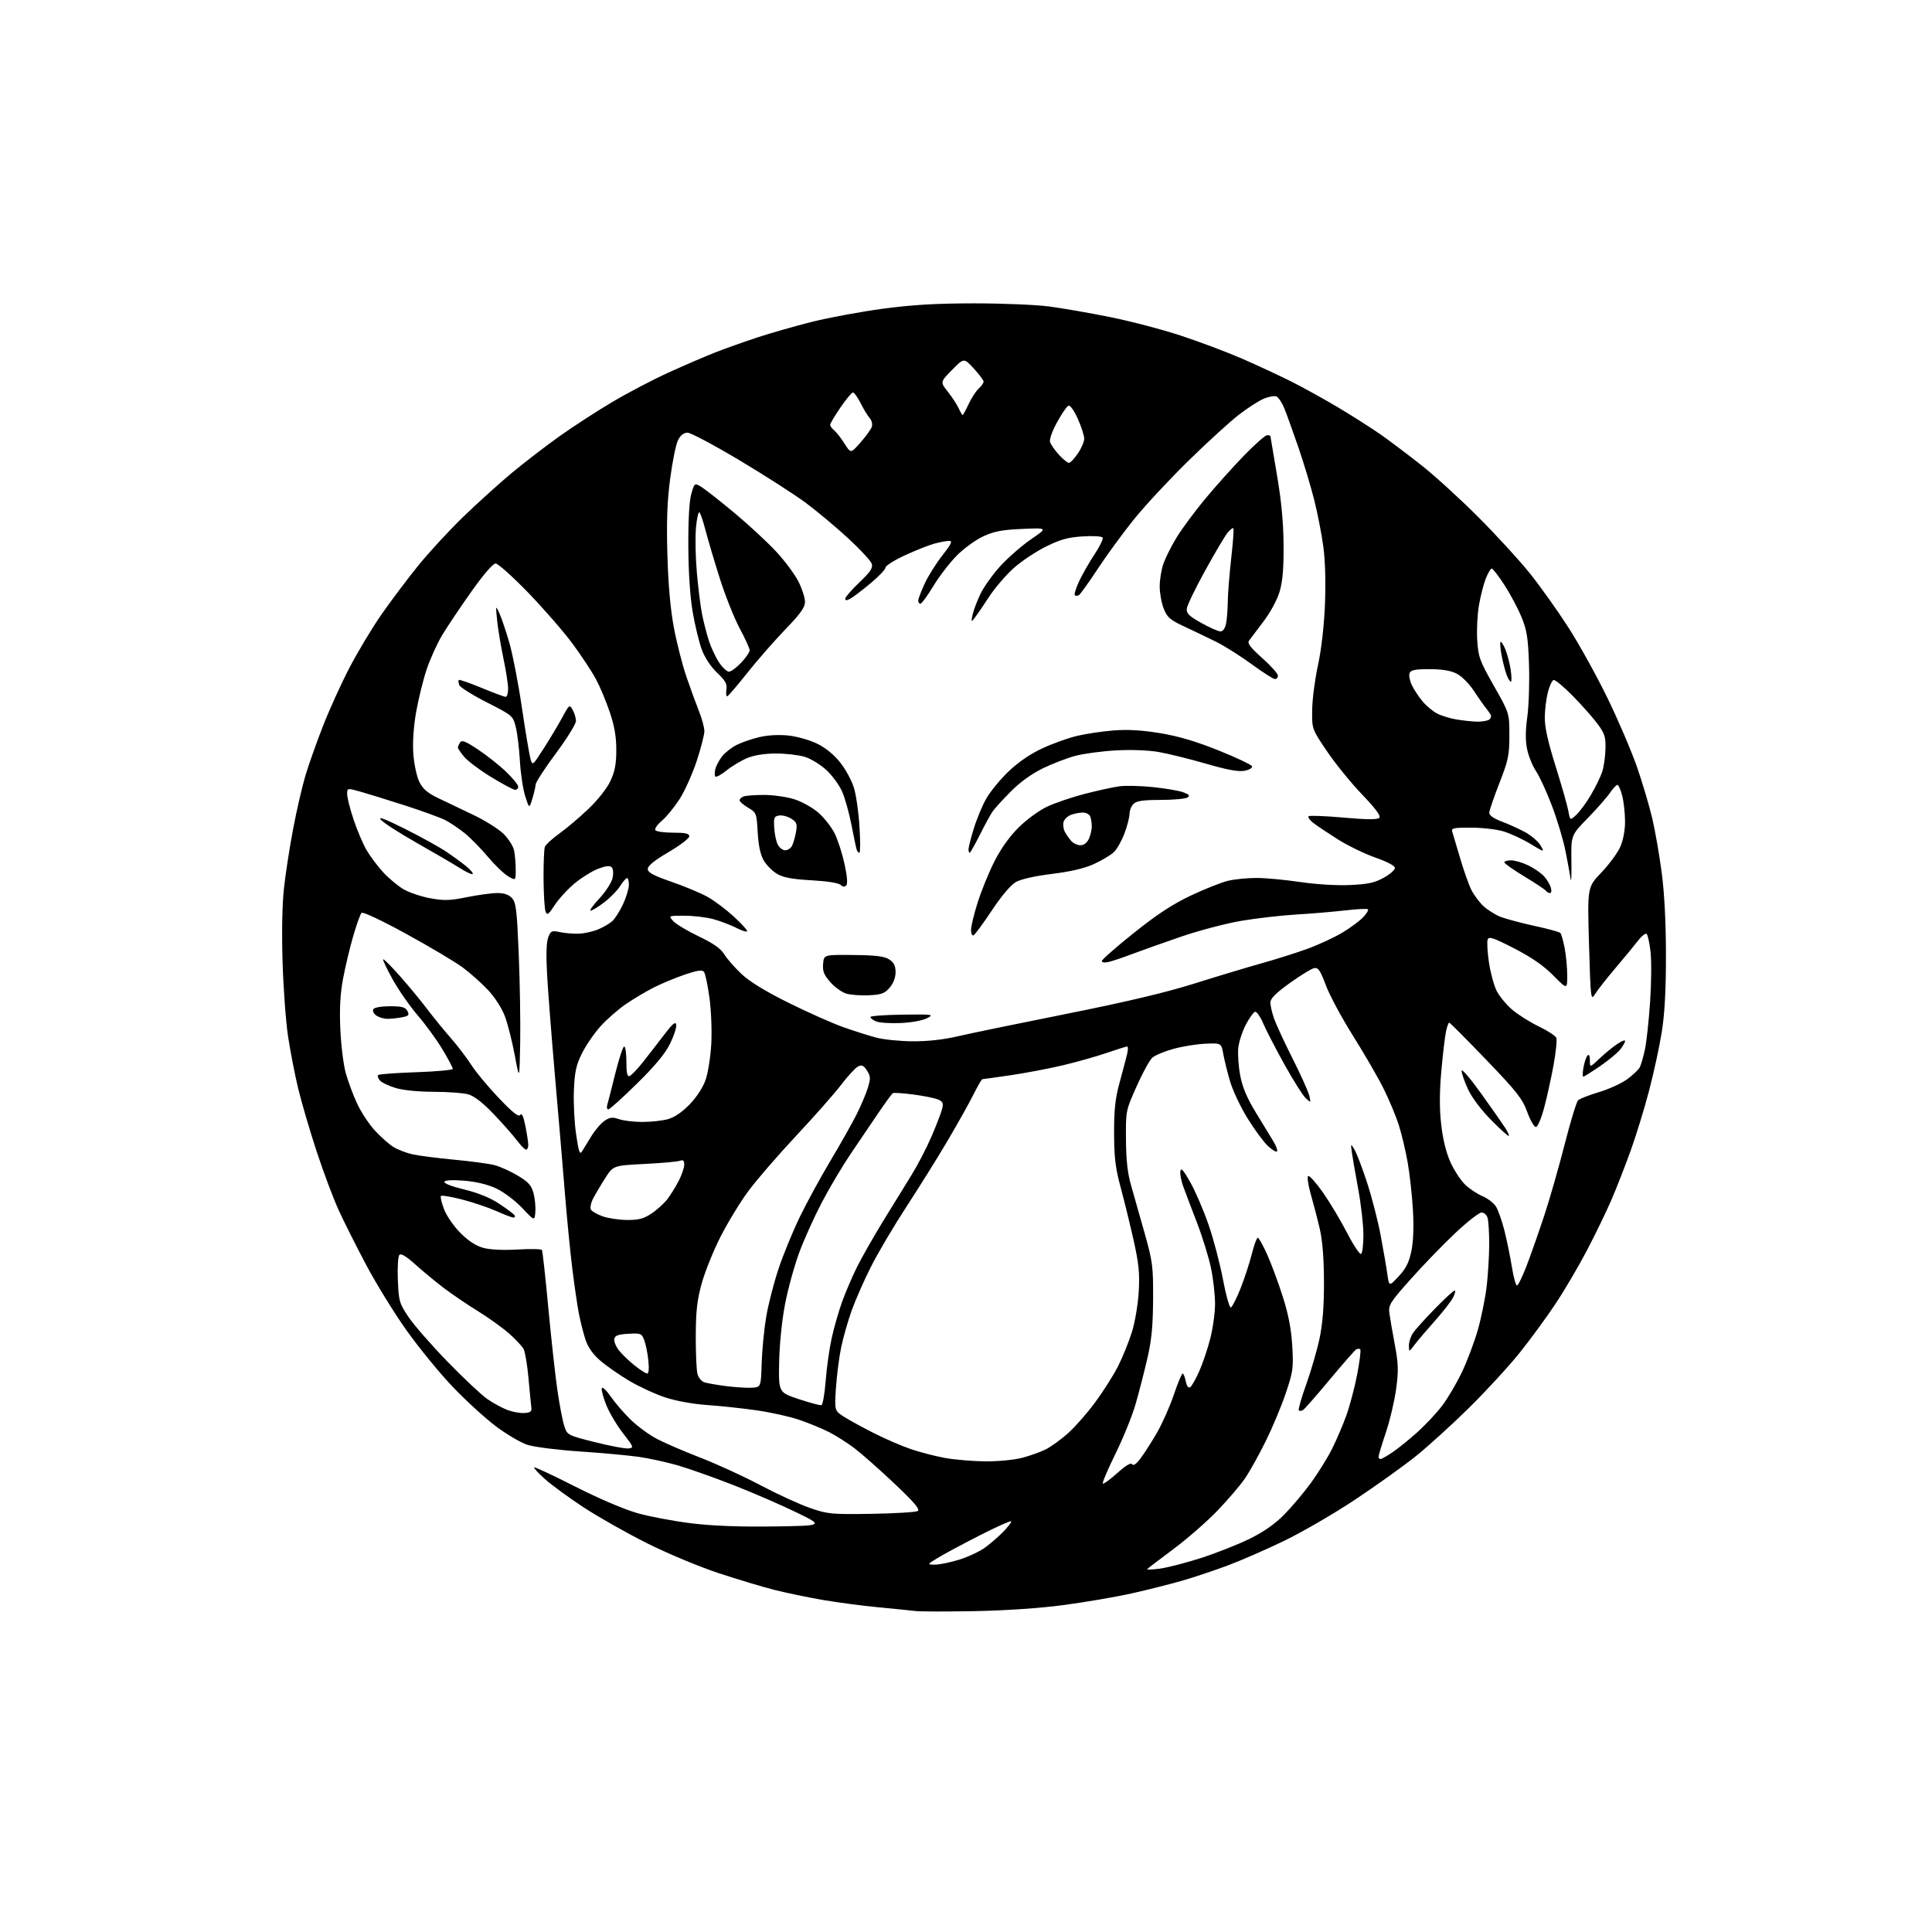 <?xml version="1.0" encoding="UTF-8" standalone="no"?>
<svg 
  version="1.1" 
  xmlns="http://www.w3.org/2000/svg" 
  xmlns:xlink="http://www.w3.org/1999/xlink" 
  xmlns:svg="http://www.w3.org/2000/svg"
  xmlns:rdf="http://www.w3.org/1999/02/22-rdf-syntax-ns#"
  xmlns:cc="http://creativecommons.org/ns#"
  xmlns:dc="http://purl.org/dc/elements/1.1/"
  viewBox="0 0 768 768"
  width="768"
  height="768"
>
<style>svg {background-color: white; }</style>"
<path stroke="none" fill="black" fill-rule="evenodd" d="M387.50,640.45C376.50,640.65 365.93,640.64 364.00,640.41C362.07,640.19 355.34,639.51 349.03,638.91C342.72,638.30 332.82,636.99 327.03,636.00C321.24,635.00 312.68,633.22 308.00,632.05C303.32,630.87 293.26,627.85 285.64,625.34C277.93,622.79 265.27,617.50 257.14,613.43C249.09,609.39 237.78,602.99 232.00,599.20C226.22,595.41 219.34,590.38 216.71,588.03C214.07,585.68 212.11,583.56 212.35,583.32C212.59,583.07 219.92,586.50 228.64,590.93C238.04,595.70 248.13,600.01 253.41,601.51C258.31,602.89 267.99,604.71 274.91,605.55C283.35,606.57 294.09,606.98 307.50,606.79C327.50,606.50 327.50,606.50 316.50,601.16C310.45,598.22 299.20,593.35 291.50,590.33C283.80,587.32 273.90,583.81 269.50,582.53C265.10,581.26 258.12,579.73 254.00,579.13C249.88,578.54 239.30,577.57 230.50,576.98C221.70,576.39 212.33,575.21 209.67,574.35C207.01,573.49 201.32,570.14 197.03,566.90C192.73,563.66 184.98,556.56 179.80,551.11C174.62,545.67 166.42,535.62 161.57,528.79C156.72,521.96 149.54,510.32 145.62,502.93C141.70,495.55 136.74,485.68 134.60,481.00C132.47,476.32 128.50,465.75 125.80,457.50C123.09,449.25 119.80,438.00 118.48,432.50C117.17,427.00 115.38,417.77 114.51,412.00C113.63,406.23 112.65,392.95 112.33,382.50C111.96,370.71 112.17,359.52 112.89,353.00C113.52,347.23 115.17,336.56 116.56,329.30C117.94,322.04 120.13,312.59 121.41,308.30C122.69,304.01 125.85,295.10 128.43,288.50C131.01,281.90 135.81,271.36 139.11,265.07C142.41,258.78 148.09,249.35 151.74,244.11C155.40,238.88 161.84,230.29 166.08,225.05C170.31,219.80 178.43,210.98 184.13,205.46C189.84,199.93 198.61,192.01 203.63,187.84C208.66,183.67 217.21,177.11 222.63,173.26C228.06,169.41 237.45,163.32 243.50,159.74C249.55,156.15 259.55,150.92 265.71,148.11C271.88,145.31 280.20,141.72 284.21,140.14C288.22,138.57 295.77,135.87 301.00,134.16C306.23,132.44 315.90,129.67 322.50,128.00C329.10,126.33 341.70,123.99 350.50,122.79C362.46,121.17 371.67,120.61 387.00,120.59C398.27,120.58 411.77,121.13 417.00,121.82C422.23,122.51 433.12,124.40 441.21,126.03C449.30,127.65 461.98,130.97 469.38,133.41C476.79,135.84 487.72,139.96 493.67,142.54C499.63,145.13 508.39,149.20 513.14,151.58C517.89,153.96 526.44,158.69 532.14,162.09C537.84,165.49 545.42,170.33 549.00,172.84C552.58,175.36 559.77,180.78 565.00,184.91C570.23,189.03 580.37,198.27 587.55,205.45C594.73,212.63 604.03,222.78 608.21,228.00C612.39,233.22 619.28,242.90 623.51,249.50C627.75,256.10 634.72,268.70 639.01,277.50C643.29,286.30 648.58,298.68 650.77,305.00C652.96,311.32 655.69,320.55 656.84,325.50C657.99,330.45 659.67,340.12 660.57,347.00C661.62,354.94 662.23,366.79 662.24,379.50C662.26,393.22 661.75,402.79 660.62,409.98C659.72,415.75 657.43,426.35 655.54,433.55C653.65,440.74 650.33,451.55 648.16,457.56C645.99,463.58 642.57,472.32 640.55,477.00C638.53,481.68 634.17,490.68 630.86,497.00C627.56,503.32 621.90,512.93 618.30,518.35C614.70,523.77 608.27,532.54 604.01,537.85C599.75,543.16 590.69,553.00 583.88,559.72C577.07,566.43 567.45,575.16 562.50,579.11C557.55,583.05 546.75,590.76 538.50,596.24C530.25,601.72 517.65,609.03 510.50,612.49C503.35,615.95 493.18,620.39 487.89,622.36C482.61,624.32 474.51,627.02 469.89,628.36C465.28,629.69 456.32,631.95 450.00,633.37C443.67,634.79 431.52,636.87 423.00,638.01C413.40,639.29 399.89,640.21 387.50,640.45zM460.96,623.57C463.97,623.19 471.39,621.27 477.46,619.32C483.53,617.36 492.22,613.92 496.77,611.69C502.35,608.94 506.82,605.81 510.51,602.06C513.52,599.00 518.29,593.35 521.10,589.50C523.91,585.65 527.68,579.58 529.48,576.00C531.28,572.42 533.87,566.35 535.25,562.50C536.62,558.65 538.55,551.33 539.52,546.23C540.50,541.14 541.04,536.70 540.72,536.38C540.40,536.06 539.65,536.10 539.06,536.46C538.47,536.82 533.74,542.23 528.54,548.47C523.35,554.72 518.59,560.13 517.98,560.51C517.37,560.89 516.61,560.95 516.30,560.64C515.99,560.32 517.32,555.67 519.25,550.29C521.18,544.90 523.57,536.67 524.55,532.00C525.79,526.09 526.33,519.23 526.30,509.50C526.27,500.22 525.71,493.14 524.63,488.50C523.74,484.65 522.13,478.47 521.07,474.77C520.01,471.06 519.53,467.79 520.02,467.49C520.51,467.19 523.14,470.13 525.88,474.02C528.61,477.91 532.93,485.13 535.48,490.07C538.03,495.01 540.54,498.78 541.06,498.46C541.58,498.14 541.99,494.65 541.97,490.69C541.95,486.74 541.01,478.55 539.88,472.50C538.76,466.45 537.63,459.93 537.37,458.00C536.92,454.50 536.92,454.50 538.44,457.00C539.27,458.38 541.51,464.23 543.40,470.00C545.29,475.77 547.73,485.23 548.82,491.00C549.90,496.77 551.11,503.74 551.49,506.48C552.19,511.45 552.19,511.45 555.99,507.37C558.88,504.28 560.09,501.87 561.03,497.40C561.82,493.60 562.05,487.77 561.66,481.00C561.33,475.23 560.39,466.68 559.56,462.00C558.74,457.32 557.12,450.57 555.97,447.00C554.82,443.43 552.09,436.93 549.91,432.57C547.73,428.21 542.29,418.83 537.82,411.71C533.35,404.60 528.50,395.57 527.04,391.64C524.86,385.79 524.03,384.56 522.44,384.84C521.37,385.03 517.01,387.69 512.75,390.75C507.09,394.82 505.00,396.92 505.00,398.54C505.00,399.75 505.67,402.65 506.49,404.97C507.31,407.30 510.62,414.44 513.85,420.85C517.08,427.26 520.04,433.84 520.43,435.47C521.15,438.44 521.14,438.44 519.06,436.55C517.91,435.51 514.08,429.45 510.55,423.08C507.02,416.71 503.20,409.33 502.07,406.67C500.93,404.01 499.49,402.00 498.86,402.21C498.23,402.42 496.60,404.73 495.23,407.34C493.86,409.95 492.52,414.06 492.25,416.48C491.98,418.91 492.31,423.86 493.00,427.49C493.89,432.21 495.66,436.41 499.24,442.29C501.99,446.81 505.14,451.98 506.24,453.79C507.35,455.60 507.96,457.37 507.61,457.72C507.26,458.07 505.59,457.04 503.90,455.43C502.21,453.82 498.60,448.90 495.89,444.51C493.18,440.12 490.09,433.59 489.02,430.01C487.96,426.43 486.73,421.50 486.29,419.06C485.50,414.63 485.50,414.63 479.22,414.89C475.76,415.03 470.01,415.96 466.44,416.95C462.86,417.94 459.08,419.52 458.03,420.47C456.99,421.41 454.19,426.53 451.82,431.84C447.51,441.48 447.50,441.52 447.59,453.00C447.65,461.38 448.22,466.40 449.70,471.50C450.82,475.35 453.24,483.90 455.09,490.50C458.20,501.61 458.44,503.53 458.37,516.50C458.31,527.16 457.77,532.76 456.09,540.00C454.88,545.23 452.80,553.33 451.46,558.00C450.13,562.67 446.52,571.60 443.44,577.84C440.37,584.08 438.10,589.43 438.39,589.72C438.68,590.02 441.26,588.15 444.12,585.58C447.54,582.51 449.57,581.30 450.03,582.05C450.49,582.80 451.64,582.02 453.29,579.85C454.70,578.01 457.61,573.49 459.76,569.80C461.91,566.12 464.97,559.25 466.57,554.55C468.17,549.85 469.76,546.00 470.11,546.00C470.46,546.00 471.03,547.38 471.36,549.07C471.75,550.98 472.40,551.87 473.10,551.44C473.72,551.06 475.34,548.21 476.71,545.12C478.08,542.03 480.06,536.17 481.10,532.09C482.15,528.01 483.00,521.81 483.00,518.30C483.00,514.79 482.29,508.45 481.42,504.21C480.55,499.97 478.02,491.77 475.80,486.00C473.58,480.23 471.12,473.74 470.34,471.59C469.55,469.44 469.04,466.74 469.21,465.59C469.45,464.01 470.42,465.08 473.18,470.00C475.20,473.57 478.45,481.15 480.42,486.84C482.39,492.53 484.97,502.33 486.15,508.62C487.34,514.92 488.74,519.92 489.28,519.74C489.82,519.56 491.54,516.17 493.12,512.21C494.69,508.24 496.71,502.07 497.61,498.50C498.51,494.92 499.58,492.00 499.99,492.00C500.40,492.00 502.09,495.05 503.76,498.77C505.42,502.49 508.21,510.03 509.95,515.52C512.18,522.52 513.29,528.33 513.69,535.00C514.21,543.79 514.02,545.20 511.13,553.78C509.42,558.89 505.82,567.49 503.14,572.91C500.46,578.32 496.78,584.94 494.95,587.62C493.13,590.31 488.23,596.05 484.07,600.39C479.91,604.73 472.00,611.65 466.50,615.75C461.00,619.86 456.27,623.46 456.00,623.75C455.73,624.04 457.96,623.96 460.96,623.57zM371.64,621.97C373.37,621.99 377.69,621.10 381.23,620.01C384.77,618.92 389.43,616.74 391.59,615.17C393.74,613.60 396.96,610.81 398.75,608.97C400.54,607.13 402.00,605.24 402.00,604.77C402.00,604.31 396.26,606.86 389.25,610.44C382.24,614.02 374.70,618.08 372.50,619.45C368.50,621.94 368.50,621.94 371.64,621.97zM346.50,601.77C355.85,601.62 364.10,601.11 364.84,600.64C365.82,600.00 363.35,597.11 355.44,589.64C349.53,584.06 342.41,577.77 339.61,575.65C336.81,573.53 332.27,570.65 329.51,569.25C326.75,567.85 321.42,565.66 317.65,564.38C313.89,563.10 306.24,561.40 300.65,560.61C295.07,559.82 286.23,558.87 281.00,558.51C275.28,558.11 268.64,556.89 264.31,555.45C260.35,554.13 253.88,551.13 249.94,548.78C245.99,546.42 240.82,542.80 238.45,540.73C235.51,538.15 233.67,535.46 232.64,532.23C231.81,529.63 230.66,525.02 230.08,522.00C229.50,518.98 228.35,511.10 227.52,504.50C226.70,497.90 225.35,484.18 224.53,474.00C223.71,463.82 221.94,442.90 220.59,427.50C219.25,412.10 217.85,394.10 217.48,387.50C217.04,379.54 217.19,374.54 217.92,372.64C218.96,369.97 219.28,369.84 222.77,370.56C224.82,370.99 228.24,371.25 230.36,371.14C232.48,371.03 235.84,370.26 237.82,369.43C239.80,368.60 242.29,367.15 243.36,366.21C244.42,365.27 246.34,362.25 247.63,359.50C248.92,356.75 249.98,353.26 249.99,351.75C250.00,350.24 249.66,349.02 249.25,349.04C248.84,349.06 247.60,350.50 246.50,352.24C245.40,353.99 242.55,356.89 240.17,358.71C237.79,360.52 235.37,362.00 234.79,362.00C234.20,362.00 235.76,359.83 238.25,357.17C240.73,354.51 243.09,350.86 243.49,349.07C243.91,347.13 243.77,345.37 243.15,344.75C242.41,344.01 240.81,344.18 237.79,345.34C235.43,346.24 231.24,348.83 228.49,351.10C225.75,353.36 222.17,357.25 220.55,359.73C218.04,363.58 217.50,363.97 216.87,362.37C216.47,361.34 216.11,355.47 216.07,349.33C216.03,343.19 216.27,337.46 216.60,336.61C216.93,335.75 219.51,333.39 222.35,331.35C225.18,329.32 230.37,324.93 233.89,321.58C237.62,318.03 241.25,313.42 242.63,310.50C244.42,306.68 244.98,303.77 244.99,298.18C245.00,292.94 244.27,288.66 242.42,283.18C241.01,278.95 238.53,273.02 236.91,270.00C235.30,266.98 231.06,260.57 227.51,255.76C223.95,250.96 216.02,241.85 209.88,235.51C203.75,229.18 197.96,224.00 197.01,224.00C195.96,224.00 192.20,228.36 187.32,235.25C182.94,241.44 177.73,249.20 175.75,252.51C173.77,255.81 171.00,261.93 169.60,266.11C168.20,270.28 166.32,277.93 165.41,283.10C164.38,289.05 163.97,295.16 164.31,299.76C164.61,303.76 165.67,308.71 166.67,310.76C168.04,313.56 169.88,315.17 174.00,317.17C177.03,318.64 183.32,321.65 188.00,323.86C192.68,326.08 198.13,329.48 200.12,331.43C202.12,333.39 204.03,336.39 204.37,338.12C204.72,339.84 205.00,343.24 205.00,345.68C205.00,350.11 205.00,350.11 201.95,348.31C200.27,347.32 196.63,343.81 193.86,340.50C191.09,337.20 186.95,332.99 184.66,331.15C182.37,329.31 178.93,327.00 177.00,326.01C175.07,325.02 167.88,322.40 161.00,320.19C154.12,317.98 146.14,315.50 143.25,314.69C138.00,313.22 138.00,313.22 138.00,315.68C138.00,317.04 139.15,321.60 140.57,325.82C141.98,330.05 144.29,335.50 145.72,337.94C147.14,340.38 150.12,344.35 152.34,346.76C154.57,349.17 158.21,352.21 160.44,353.51C162.67,354.81 167.44,356.41 171.04,357.07C176.53,358.08 178.86,358.01 185.64,356.63C190.07,355.74 195.50,355.00 197.69,355.00C200.45,355.00 202.26,355.64 203.54,357.04C205.14,358.81 205.49,361.79 206.22,379.61C206.68,390.89 206.93,406.74 206.78,414.82C206.50,429.50 206.50,429.50 204.63,419.50C203.60,414.00 201.84,407.05 200.73,404.05C199.55,400.88 196.78,396.53 194.10,393.66C191.57,390.94 187.03,386.88 184.00,384.63C180.97,382.38 170.87,376.37 161.55,371.27C151.70,365.87 144.24,362.36 143.72,362.88C143.23,363.37 141.74,367.53 140.40,372.13C139.07,376.73 137.25,384.32 136.38,389.00C135.24,395.05 134.92,400.82 135.28,409.00C135.55,415.32 136.52,423.20 137.43,426.50C138.34,429.80 140.37,435.28 141.95,438.68C143.53,442.08 146.72,446.91 149.04,449.42C151.35,451.93 154.66,454.87 156.40,455.94C158.14,457.01 161.57,458.34 164.03,458.88C166.49,459.41 173.90,460.37 180.50,460.99C187.10,461.61 194.30,462.58 196.50,463.13C198.70,463.69 202.87,465.56 205.77,467.30C210.05,469.85 211.24,471.17 212.08,474.29C212.65,476.40 212.97,479.77 212.81,481.77C212.50,485.41 212.50,485.41 207.57,480.19C204.87,477.33 200.27,473.85 197.37,472.48C193.99,470.88 189.42,469.76 184.68,469.36C180.07,468.97 177.05,469.11 176.66,469.75C176.28,470.35 179.45,471.60 184.53,472.84C190.16,474.21 194.89,476.15 198.52,478.56C201.54,480.56 204.25,482.60 204.56,483.10C204.87,483.59 204.65,484.00 204.09,484.00C203.52,484.00 200.46,482.84 197.28,481.41C194.10,479.99 187.98,477.93 183.67,476.82C179.37,475.72 175.59,475.07 175.28,475.39C174.97,475.70 175.52,478.09 176.52,480.69C177.53,483.35 180.39,487.49 183.05,490.14C186.19,493.29 189.22,495.26 192.13,496.05C194.84,496.79 200.00,497.03 205.74,496.70C210.82,496.40 215.18,496.49 215.43,496.89C215.68,497.29 216.83,507.71 217.98,520.06C219.14,532.40 220.77,547.15 221.60,552.83C222.43,558.52 223.65,564.82 224.30,566.83C225.50,570.49 225.53,570.51 236.50,573.28C242.55,574.81 248.54,575.93 249.82,575.78C252.05,575.51 251.96,575.27 247.71,569.81C245.27,566.68 242.27,561.64 241.04,558.61C239.81,555.57 238.99,552.53 239.22,551.85C239.45,551.16 241.01,552.61 242.70,555.05C244.39,557.50 247.92,561.61 250.55,564.20C253.18,566.78 257.85,570.24 260.92,571.87C263.99,573.51 271.84,576.91 278.37,579.43C284.90,581.95 295.70,586.91 302.37,590.44C309.04,593.97 317.88,598.02 322.00,599.45C329.08,601.89 330.45,602.02 346.50,601.77zM391.54,580.91C396.64,580.96 403.08,580.35 406.32,579.50C409.48,578.68 413.73,577.15 415.78,576.11C417.83,575.06 421.72,572.25 424.44,569.85C427.15,567.46 432.04,561.91 435.29,557.53C438.53,553.15 442.67,546.63 444.48,543.03C446.29,539.44 448.75,533.35 449.96,529.50C451.17,525.61 452.37,518.50 452.66,513.50C453.09,506.14 452.72,502.40 450.62,493.00C449.20,486.68 446.89,477.23 445.48,472.00C443.40,464.33 442.90,460.18 442.87,450.50C442.84,441.22 443.33,436.69 445.01,430.50C446.21,426.10 447.55,421.04 447.99,419.25C448.43,417.46 448.47,416.00 448.07,416.00C447.67,416.00 444.01,417.15 439.93,418.55C435.84,419.96 428.00,422.17 422.50,423.47C417.00,424.78 407.65,426.55 401.72,427.42C395.79,428.29 390.73,429.00 390.48,429.00C390.23,429.00 388.61,431.81 386.88,435.25C385.16,438.69 380.55,446.90 376.66,453.50C372.77,460.10 365.45,471.82 360.41,479.55C355.37,487.27 348.98,498.07 346.22,503.55C343.46,509.02 340.00,516.87 338.54,520.98C337.07,525.10 335.21,531.63 334.40,535.48C333.58,539.34 332.65,546.62 332.31,551.65C331.71,560.79 331.71,560.79 335.67,563.29C337.85,564.67 343.25,567.61 347.68,569.84C352.11,572.07 358.61,574.87 362.12,576.06C365.63,577.26 371.65,578.82 375.50,579.53C379.35,580.24 386.57,580.86 391.54,580.91zM548.77,580.00C549.19,580.00 551.33,578.80 553.52,577.32C555.71,575.85 560.16,572.25 563.41,569.33C566.66,566.41 571.11,561.65 573.30,558.76C575.49,555.87 579.01,549.90 581.11,545.50C583.21,541.10 586.07,533.51 587.47,528.63C588.86,523.75 590.45,515.87 591.00,511.13C591.54,506.38 591.98,498.90 591.98,494.50C591.98,490.10 591.70,485.49 591.37,484.25C591.02,482.96 589.99,482.00 588.95,482.00C587.95,482.00 583.20,485.71 578.40,490.25C573.59,494.79 565.65,503.00 560.76,508.50C552.53,517.73 551.89,518.77 552.30,522.00C552.55,523.92 553.52,529.53 554.45,534.45C555.87,541.98 555.96,544.74 555.01,551.95C554.39,556.65 552.56,564.46 550.94,569.31C549.32,574.15 548.00,578.54 548.00,579.06C548.00,579.58 548.35,580.00 548.77,580.00zM208.50,561.70C210.87,561.54 211.44,561.08 211.22,559.50C211.07,558.40 210.56,553.18 210.09,547.91C209.62,542.63 208.74,537.39 208.14,536.26C207.53,535.13 204.91,532.33 202.31,530.04C199.71,527.76 194.19,523.80 190.04,521.24C185.89,518.69 179.80,514.55 176.50,512.06C173.20,509.56 168.09,505.33 165.14,502.67C161.59,499.46 159.44,498.16 158.79,498.81C158.22,499.38 157.95,503.65 158.15,508.74C158.48,517.15 158.72,518.01 162.31,523.42C164.41,526.58 171.39,534.58 177.81,541.20C184.24,547.82 191.42,554.56 193.76,556.18C196.11,557.79 199.71,559.74 201.76,560.51C203.82,561.28 206.85,561.81 208.50,561.70zM326.50,558.58C327.05,558.45 327.82,554.10 328.22,548.92C328.61,543.74 329.68,536.12 330.59,532.00C331.49,527.88 333.36,521.35 334.74,517.50C336.12,513.65 338.83,507.35 340.75,503.50C342.68,499.65 347.29,491.55 351.00,485.50C354.71,479.45 359.79,471.22 362.27,467.21C364.76,463.20 368.38,456.23 370.32,451.71C372.26,447.20 374.15,442.27 374.52,440.78C375.09,438.52 374.79,437.88 372.85,437.05C371.56,436.50 367.15,435.62 363.06,435.08C358.97,434.55 355.30,434.31 354.91,434.56C354.51,434.80 351.98,438.27 349.28,442.25C346.58,446.24 341.62,453.55 338.27,458.50C334.92,463.45 329.70,472.23 326.68,478.00C323.66,483.77 319.60,492.77 317.67,498.00C315.74,503.23 313.21,512.45 312.05,518.50C310.81,525.01 309.86,534.39 309.72,541.50C309.50,553.50 309.50,553.50 317.50,556.16C321.90,557.62 325.95,558.71 326.50,558.58zM298.49,551.65C302.49,551.50 302.49,551.50 302.77,542.00C302.93,536.77 303.73,528.45 304.57,523.50C305.40,518.55 307.61,509.93 309.48,504.35C311.35,498.77 315.13,489.54 317.89,483.85C320.64,478.16 326.11,468.12 330.04,461.55C333.97,454.97 338.66,446.65 340.48,443.05C342.29,439.45 344.34,434.61 345.03,432.30C346.12,428.65 346.07,427.75 344.61,425.53C343.24,423.44 342.58,423.15 341.02,423.99C339.97,424.55 336.96,427.82 334.34,431.26C331.73,434.69 323.68,443.80 316.48,451.50C309.27,459.20 300.72,469.09 297.47,473.49C294.23,477.88 289.26,486.02 286.44,491.57C283.62,497.13 280.25,505.46 278.97,510.09C277.11,516.76 276.62,521.08 276.58,531.00C276.55,537.88 276.86,544.71 277.26,546.18C277.67,547.66 278.89,549.15 279.97,549.49C281.05,549.83 284.76,550.49 288.22,550.95C291.67,551.41 296.30,551.73 298.49,551.65zM257.28,546.00C257.89,546.00 258.06,543.95 257.72,540.75C257.42,537.86 256.68,534.24 256.09,532.70C255.07,530.06 254.70,529.91 249.76,530.20C245.71,530.43 244.44,530.90 244.19,532.25C244.00,533.21 244.82,535.24 246.00,536.75C247.17,538.26 249.97,540.96 252.21,542.75C254.45,544.54 256.73,546.00 257.28,546.00zM562.31,534.57C560.11,537.50 560.11,537.50 560.06,534.97C560.03,533.58 560.74,531.33 561.64,529.97C562.55,528.61 566.47,524.24 570.37,520.25C574.26,516.26 577.81,513.00 578.25,513.00C578.69,513.00 578.39,514.27 577.59,515.83C576.78,517.39 573.51,521.58 570.31,525.16C567.12,528.73 563.51,532.97 562.31,534.57zM603.02,511.00C603.48,511.00 605.19,507.51 606.82,503.25C608.45,498.99 611.58,490.10 613.77,483.50C615.96,476.90 619.64,464.07 621.95,455.00C624.26,445.93 626.68,437.99 627.33,437.37C627.97,436.76 631.68,435.31 635.56,434.15C639.44,433.00 644.48,430.71 646.76,429.06C649.03,427.41 651.32,425.26 651.83,424.28C652.34,423.30 653.27,420.07 653.90,417.10C654.53,414.12 655.45,405.57 655.95,398.10C656.45,390.62 656.52,381.70 656.11,378.27C655.71,374.84 655.02,371.69 654.58,371.27C654.15,370.85 652.60,372.04 651.15,373.93C649.69,375.82 645.61,380.77 642.08,384.93C638.56,389.09 634.91,393.74 633.99,395.25C632.39,397.90 632.29,397.11 631.66,375.34C631.00,352.68 631.00,352.68 636.53,346.88C639.57,343.70 642.94,339.15 644.01,336.79C645.21,334.15 645.96,330.27 645.98,326.69C645.99,323.50 645.50,318.89 644.88,316.44C644.27,314.00 643.40,312.00 642.95,312.00C642.50,312.00 641.14,313.46 639.92,315.25C638.70,317.04 634.73,321.55 631.10,325.27C624.51,332.04 624.51,332.04 624.66,342.27C624.74,347.90 624.61,351.15 624.36,349.50C624.12,347.85 623.22,342.90 622.35,338.50C621.49,334.10 619.05,325.94 616.94,320.36C614.82,314.79 611.98,308.59 610.62,306.59C609.27,304.59 607.68,300.72 607.09,298.01C606.34,294.49 606.35,290.71 607.13,284.91C607.74,280.42 608.04,271.07 607.80,264.13C607.44,253.48 606.96,250.52 604.80,245.25C603.38,241.80 600.32,236.07 598.00,232.50C595.67,228.92 593.42,226.00 592.99,226.00C592.57,226.00 591.51,227.76 590.65,229.91C589.79,232.05 588.56,236.83 587.92,240.53C587.28,244.22 586.96,250.51 587.22,254.50C587.65,261.17 588.19,262.67 593.84,272.63C600.00,283.49 600.00,283.49 600.00,292.32C600.00,300.25 599.59,302.19 596.00,311.38C593.80,317.01 592.00,322.31 592.00,323.17C592.00,324.11 593.87,325.42 596.75,326.49C599.36,327.46 603.56,329.35 606.07,330.69C608.58,332.03 611.41,334.42 612.34,336.00C614.04,338.88 614.04,338.88 608.27,335.40C605.10,333.49 600.28,331.27 597.57,330.46C594.86,329.66 589.07,329.00 584.70,329.00C577.60,329.00 576.83,329.18 577.33,330.75C577.64,331.71 579.07,336.51 580.51,341.41C581.95,346.31 583.95,351.94 584.97,353.91C585.99,355.89 588.10,358.70 589.66,360.16C591.22,361.62 594.18,363.50 596.23,364.35C598.29,365.19 604.36,366.83 609.73,368.00C615.10,369.16 619.83,370.44 620.24,370.84C620.64,371.24 621.43,373.98 621.99,376.92C622.54,379.86 623.00,384.77 623.00,387.81C623.00,393.35 623.00,393.35 617.42,387.73C613.55,383.82 608.81,380.55 601.91,377.00C593.63,372.75 591.87,372.16 591.37,373.48C591.04,374.34 591.27,378.44 591.88,382.57C592.50,386.70 593.88,391.81 594.97,393.93C596.05,396.05 598.81,399.39 601.10,401.35C603.39,403.31 608.15,406.31 611.69,408.02C615.22,409.72 618.36,411.78 618.67,412.59C618.99,413.41 618.49,418.22 617.58,423.29C616.66,428.35 614.99,435.99 613.85,440.25C612.66,444.71 611.25,448.00 610.52,448.00C609.83,448.00 608.28,445.28 607.07,441.96C605.16,436.73 602.98,433.96 590.72,421.21C582.94,413.12 576.36,406.50 576.08,406.50C575.81,406.50 575.24,408.07 574.81,410.00C574.39,411.93 573.56,418.97 572.96,425.66C572.20,434.11 572.18,440.60 572.89,446.93C573.54,452.79 574.84,458.12 576.54,461.90C577.99,465.13 580.60,469.15 582.34,470.84C584.08,472.52 587.18,474.60 589.23,475.45C591.28,476.31 593.70,478.14 594.61,479.52C595.51,480.90 597.06,485.29 598.06,489.27C599.05,493.24 600.39,499.76 601.02,503.75C601.66,507.74 602.56,511.00 603.02,511.00zM249.27,484.96C253.87,484.99 255.85,484.47 258.99,482.39C261.16,480.95 264.01,478.37 265.32,476.64C266.64,474.91 268.68,471.61 269.86,469.29C271.04,466.97 272.00,464.11 272.00,462.93C272.00,461.35 271.57,460.95 270.34,461.42C269.43,461.77 263.08,462.34 256.23,462.69C243.77,463.32 243.77,463.32 240.53,468.41C238.74,471.21 236.58,474.88 235.72,476.56C234.85,478.24 234.50,480.18 234.92,480.88C235.35,481.57 237.45,482.76 239.60,483.52C241.74,484.29 246.10,484.93 249.27,484.96zM231.39,457.65C232.00,456.63 233.71,453.84 235.19,451.46C236.67,449.08 239.02,446.38 240.42,445.46C242.50,444.10 243.55,444.00 246.13,444.90C247.87,445.50 252.04,446.00 255.40,445.99C258.75,445.99 263.30,445.50 265.50,444.89C268.07,444.19 271.14,442.11 274.10,439.06C276.82,436.26 279.42,432.30 280.44,429.41C281.40,426.71 282.43,420.32 282.73,415.22C283.04,410.00 282.73,401.90 282.03,396.72C281.34,391.65 280.36,386.97 279.83,386.33C279.12,385.45 277.21,385.73 272.19,387.43C268.51,388.69 263.02,390.96 260.00,392.49C256.98,394.02 251.98,396.98 248.90,399.07C245.82,401.16 241.23,405.17 238.70,407.99C236.16,410.81 232.83,415.68 231.30,418.81C229.01,423.46 228.43,426.14 228.13,433.50C227.93,438.45 228.33,446.32 229.02,451.00C230.06,457.99 230.48,459.17 231.39,457.65zM209.12,457.00C208.63,457.00 206.97,455.31 205.42,453.25C203.87,451.19 199.69,446.46 196.14,442.75C191.84,438.26 188.48,435.67 186.09,435.01C184.11,434.46 177.97,434.01 172.43,434.01C166.40,434.00 160.33,433.40 157.30,432.50C154.52,431.67 151.67,430.31 150.98,429.47C150.28,428.64 149.99,427.67 150.34,427.33C150.68,426.99 157.49,426.49 165.48,426.22C173.47,425.95 180.00,425.34 180.00,424.88C180.00,424.41 178.14,420.91 175.86,417.11C173.58,413.30 169.19,407.27 166.11,403.70C163.02,400.13 158.56,393.74 156.19,389.50C153.82,385.26 152.08,381.59 152.31,381.35C152.55,381.11 155.63,384.20 159.16,388.21C162.69,392.22 167.47,398.02 169.80,401.11C172.12,404.19 176.28,409.30 179.04,412.45C181.79,415.59 185.54,420.50 187.36,423.34C189.17,426.18 194.10,432.10 198.30,436.50C203.95,442.42 206.17,444.16 206.82,443.19C207.41,442.30 208.07,443.72 208.85,447.60C209.48,450.75 210.00,454.16 210.00,455.17C210.00,456.18 209.60,457.00 209.12,457.00zM599.77,451.56C599.56,451.77 596.40,448.92 592.75,445.22C588.77,441.19 585.09,436.30 583.56,433.00C582.16,429.98 581.02,426.67 581.01,425.66C581.00,424.65 584.49,428.70 588.76,434.66C593.03,440.62 597.34,446.78 598.34,448.34C599.34,449.90 599.99,451.35 599.77,451.56zM241.82,441.00C241.30,441.00 241.10,440.21 241.39,439.25C241.68,438.29 243.12,432.66 244.58,426.75C246.05,420.84 247.64,416.00 248.12,416.00C248.61,416.00 249.00,418.74 249.00,422.08C249.00,426.50 249.34,428.05 250.25,427.75C250.94,427.53 253.30,425.07 255.50,422.30C257.70,419.53 261.51,414.62 263.97,411.38C267.34,406.94 268.52,405.94 268.80,407.32C269.01,408.31 267.92,411.69 266.39,414.82C264.45,418.80 260.51,423.56 253.20,430.75C247.47,436.39 242.35,441.00 241.82,441.00zM629.36,428.00C629.04,428.00 629.09,426.31 629.47,424.25C629.85,422.19 630.57,420.07 631.08,419.55C631.65,418.96 632.00,419.71 632.00,421.50C632.00,424.41 632.00,424.41 635.75,420.86C637.81,418.91 640.96,416.31 642.75,415.09C644.54,413.87 646.00,413.28 646.00,413.80C646.00,414.31 645.14,415.83 644.08,417.17C643.02,418.51 639.41,421.50 636.05,423.81C632.69,426.11 629.68,428.00 629.36,428.00zM362.71,413.93C368.69,413.98 375.01,413.28 380.71,411.95C385.55,410.82 405.02,406.80 424.00,403.01C447.93,398.23 463.55,394.52 475.00,390.91C484.07,388.05 496.04,384.45 501.59,382.90C507.13,381.36 515.35,378.76 519.85,377.12C524.34,375.47 530.60,372.56 533.76,370.64C536.92,368.73 540.59,366.00 541.92,364.58C543.25,363.17 544.09,361.76 543.79,361.46C543.49,361.16 539.48,361.35 534.87,361.89C530.27,362.42 521.55,363.16 515.50,363.52C509.45,363.88 499.55,365.01 493.50,366.03C487.45,367.05 476.65,369.89 469.50,372.34C462.35,374.79 453.57,377.91 450.00,379.26C446.43,380.62 442.26,382.02 440.75,382.38C439.13,382.77 438.00,382.62 438.00,382.02C438.00,381.47 443.74,376.43 450.75,370.83C460.09,363.37 466.18,359.39 473.50,355.94C479.00,353.35 485.61,350.73 488.19,350.12C490.77,349.50 495.82,349.00 499.41,349.00C503.00,349.00 510.79,349.72 516.72,350.60C523.01,351.54 531.25,352.05 536.50,351.82C543.73,351.50 546.39,350.94 550.00,348.94C552.48,347.58 554.50,345.82 554.50,345.04C554.50,344.17 551.49,342.57 546.71,340.89C542.43,339.39 535.68,336.11 531.71,333.60C527.75,331.09 523.38,328.16 522.01,327.09C520.65,326.01 519.82,324.84 520.18,324.48C520.54,324.12 526.77,324.36 534.03,325.00C543.30,325.83 547.54,325.86 548.28,325.12C549.02,324.38 546.98,321.60 541.41,315.78C537.05,311.23 530.79,303.51 527.49,298.64C521.50,289.78 521.50,289.78 521.61,282.14C521.67,277.94 522.70,270.00 523.90,264.50C525.24,258.39 526.32,249.05 526.68,240.50C527.04,231.86 526.81,223.05 526.07,217.50C525.42,212.55 523.77,204.08 522.41,198.69C521.05,193.29 518.20,183.84 516.08,177.69C513.96,171.53 511.47,164.62 510.54,162.33C509.61,160.03 508.18,157.90 507.37,157.59C506.55,157.28 504.33,157.67 502.42,158.47C500.52,159.26 496.15,162.05 492.73,164.66C489.30,167.27 480.26,175.50 472.64,182.95C465.02,190.40 455.21,200.93 450.84,206.35C446.47,211.77 439.97,220.64 436.41,226.07C432.84,231.49 429.46,236.21 428.90,236.56C428.33,236.91 427.60,236.93 427.26,236.60C426.93,236.27 427.71,233.75 428.99,231.01C430.28,228.27 433.03,223.47 435.11,220.33C437.19,217.20 438.63,214.21 438.31,213.70C437.99,213.17 434.45,212.96 430.36,213.23C424.52,213.60 421.49,214.44 415.75,217.29C411.76,219.27 406.00,223.11 402.95,225.84C399.90,228.57 395.53,233.66 393.24,237.15C390.96,240.64 388.39,244.40 387.54,245.50C386.06,247.41 386.02,247.37 386.59,244.50C386.92,242.85 388.31,239.12 389.69,236.20C391.07,233.29 394.73,228.17 397.83,224.82C400.93,221.47 406.40,216.73 409.98,214.28C416.50,209.82 416.50,209.82 406.44,210.25C398.44,210.59 395.26,211.19 390.89,213.19C387.85,214.59 383.12,218.02 380.28,220.90C377.47,223.76 373.28,229.23 370.97,233.05C368.66,236.87 366.37,240.00 365.89,240.00C365.40,240.00 365.00,239.44 365.01,238.75C365.02,238.06 366.17,235.03 367.57,232.00C368.97,228.97 372.15,223.91 374.63,220.75C378.20,216.19 378.76,215.00 377.32,215.01C376.32,215.01 373.70,215.49 371.50,216.08C369.30,216.66 364.01,218.76 359.75,220.73C355.49,222.70 352.00,224.90 352.00,225.62C352.00,226.34 349.29,229.18 345.97,231.94C342.66,234.70 339.06,237.43 337.97,238.01C336.56,238.77 336.00,238.76 336.00,237.97C336.00,237.37 338.52,234.47 341.60,231.53C346.04,227.30 347.06,225.76 346.53,224.11C346.17,222.96 341.96,218.41 337.19,214.01C332.41,209.60 324.90,203.31 320.50,200.03C316.10,196.74 304.20,189.09 294.05,183.03C283.91,176.96 274.58,172.00 273.33,172.00C271.83,172.00 270.54,172.99 269.55,174.91C268.72,176.51 267.31,183.37 266.42,190.16C265.21,199.34 264.92,207.11 265.30,220.50C265.64,232.52 266.50,242.15 267.88,249.50C269.01,255.55 271.26,264.32 272.86,269.00C274.46,273.68 276.72,279.88 277.88,282.79C279.05,285.69 280.00,289.24 280.00,290.66C280.00,292.09 278.61,297.46 276.92,302.60C275.22,307.74 272.15,314.56 270.09,317.74C268.03,320.92 264.89,324.76 263.11,326.26C261.33,327.75 260.15,329.43 260.49,329.99C260.84,330.55 264.02,331.00 267.56,331.00C272.51,331.00 274.00,331.33 274.00,332.45C274.00,333.24 270.29,336.07 265.75,338.74C260.17,342.01 257.50,344.17 257.50,345.42C257.50,346.84 259.65,348.00 267.00,350.55C272.23,352.37 278.65,355.06 281.28,356.53C283.91,358.00 288.53,361.46 291.53,364.20C294.54,366.95 297.00,369.61 297.00,370.12C297.00,370.63 295.09,370.06 292.75,368.87C290.41,367.67 286.25,366.09 283.50,365.36C280.75,364.62 275.62,364.02 272.10,364.01C265.69,364.00 265.69,364.00 267.60,366.13C268.64,367.30 273.19,370.03 277.71,372.20C283.63,375.03 286.49,377.05 287.95,379.42C289.07,381.23 292.18,384.77 294.87,387.28C298.09,390.29 304.47,394.18 313.63,398.71C321.26,402.48 330.93,406.79 335.12,408.27C339.32,409.76 345.17,411.63 348.12,412.42C351.08,413.22 357.65,413.90 362.71,413.93zM358.00,406.67C353.88,406.85 349.49,406.56 348.25,406.03C347.01,405.50 346.00,404.71 346.00,404.28C346.00,403.85 351.74,403.43 358.75,403.34C370.93,403.18 371.37,403.25 368.50,404.76C366.78,405.67 362.31,406.48 358.00,406.67zM154.07,405.00C152.59,405.00 150.55,404.39 149.54,403.65C148.52,402.91 148.01,401.79 148.41,401.15C148.81,400.49 151.65,400.00 155.02,400.00C159.78,400.00 161.13,400.37 161.94,401.88C162.80,403.50 162.51,403.85 159.85,404.38C158.14,404.72 155.54,405.00 154.07,405.00zM345.40,395.64C342.16,395.80 338.08,395.49 336.35,394.96C334.62,394.43 331.78,392.38 330.05,390.40C327.52,387.52 326.95,386.08 327.20,383.15C327.50,379.50 327.50,379.50 339.24,379.63C348.29,379.72 351.55,380.13 353.49,381.40C355.36,382.63 356.00,383.92 356.00,386.47C356.00,388.62 355.13,390.90 353.65,392.62C351.66,394.93 350.40,395.39 345.40,395.64zM386.96,371.83C386.43,372.02 386.00,371.03 386.00,369.63C386.00,368.24 387.18,363.37 388.62,358.80C390.06,354.24 393.03,346.93 395.22,342.57C397.78,337.48 401.23,332.61 404.85,329.00C408.02,325.84 413.01,322.18 416.22,320.67C419.37,319.18 426.12,316.89 431.22,315.57C436.33,314.25 442.52,312.90 445.00,312.56C447.48,312.23 453.55,312.38 458.50,312.90C463.45,313.42 468.83,314.35 470.47,314.98C472.83,315.88 473.13,316.30 471.97,317.04C471.16,317.55 466.37,317.98 461.32,317.98C454.33,318.00 451.77,318.37 450.57,319.57C449.71,320.44 449.00,322.22 449.00,323.53C449.00,324.85 448.10,328.34 446.99,331.30C445.88,334.25 443.97,337.62 442.74,338.78C441.50,339.94 437.97,342.04 434.88,343.46C431.10,345.19 425.64,346.47 418.18,347.39C411.36,348.23 405.84,349.48 403.80,350.64C401.77,351.80 398.08,356.18 394.21,362.01C390.74,367.23 387.48,371.65 386.96,371.83zM616.13,355.00C615.57,355.00 614.89,354.62 614.60,354.16C614.32,353.70 610.46,351.14 606.04,348.46C601.62,345.79 598.00,343.24 598.00,342.80C598.00,342.36 599.21,342.00 600.68,342.00C602.16,342.00 605.24,342.90 607.52,344.01C609.80,345.11 612.59,347.03 613.72,348.26C614.85,349.49 616.08,351.51 616.45,352.75C616.85,354.05 616.71,355.00 616.13,355.00zM336.38,352.02C335.74,352.66 334.97,352.57 334.15,351.75C333.40,351.00 328.78,350.27 322.60,349.93C314.94,349.50 311.43,348.85 308.93,347.39C307.08,346.31 304.69,343.92 303.61,342.08C302.28,339.80 301.51,336.19 301.20,330.88C300.76,323.23 300.67,323.00 297.37,321.06C295.52,319.96 294.00,318.65 294.00,318.14C294.00,317.63 294.71,316.94 295.58,316.61C296.45,316.27 300.12,316.00 303.74,316.00C307.36,316.00 312.77,316.77 315.77,317.72C318.77,318.66 323.07,321.07 325.36,323.09C327.65,325.10 330.54,328.79 331.79,331.30C333.04,333.80 334.80,339.26 335.71,343.44C336.79,348.40 337.02,351.38 336.38,352.02zM187.89,347.44C187.60,347.74 185.23,346.63 182.64,344.98C180.04,343.34 172.40,338.87 165.67,335.06C158.93,331.24 152.54,327.14 151.46,325.94C150.08,324.40 152.92,325.46 161.00,329.50C167.32,332.66 174.75,336.77 177.50,338.63C180.25,340.49 183.83,343.12 185.46,344.46C187.09,345.81 188.18,347.15 187.89,347.44zM341.62,339.00C341.24,339.00 340.76,338.44 340.54,337.75C340.32,337.06 339.40,332.68 338.49,328.00C337.58,323.32 335.92,317.37 334.81,314.77C333.69,312.17 330.84,308.26 328.48,306.09C326.11,303.91 322.23,301.54 319.84,300.83C317.45,300.12 312.35,299.53 308.50,299.53C304.10,299.53 299.88,300.18 297.15,301.29C294.76,302.27 291.05,304.47 288.90,306.20C286.76,307.92 284.72,309.05 284.38,308.71C284.04,308.37 284.03,307.02 284.36,305.71C284.69,304.40 285.91,302.11 287.07,300.63C288.24,299.15 290.83,297.12 292.84,296.11C294.86,295.10 298.92,293.70 301.87,293.01C305.15,292.23 309.64,291.99 313.37,292.38C316.75,292.73 321.88,294.18 324.81,295.61C328.21,297.27 331.52,299.98 334.04,303.17C336.20,305.90 338.66,310.46 339.50,313.32C340.35,316.17 341.33,323.11 341.67,328.75C342.02,334.39 342.00,339.00 341.62,339.00zM385.46,339.00C385.21,339.00 385.00,338.37 385.00,337.61C385.00,336.84 385.94,333.13 387.10,329.36C388.25,325.58 390.48,320.22 392.07,317.43C393.65,314.64 397.65,309.78 400.96,306.62C404.86,302.90 409.60,299.67 414.41,297.45C418.49,295.56 424.69,293.34 428.17,292.52C431.65,291.69 438.14,290.73 442.60,290.37C448.24,289.92 453.85,290.24 461.10,291.43C468.40,292.63 475.35,294.68 484.42,298.32C491.53,301.17 497.51,304.01 497.71,304.63C497.92,305.25 496.56,306.05 494.69,306.40C492.29,306.85 487.82,306.02 479.40,303.58C472.86,301.69 464.38,299.59 460.57,298.93C456.41,298.21 449.60,297.96 443.57,298.30C438.03,298.61 430.80,299.58 427.50,300.45C424.20,301.32 418.35,303.57 414.50,305.45C410.04,307.63 405.41,310.98 401.75,314.69C398.59,317.88 395.34,321.45 394.55,322.60C393.75,323.76 391.48,327.92 389.51,331.85C387.53,335.78 385.71,339.00 385.46,339.00zM312.13,338.00C313.12,338.00 314.34,337.21 314.83,336.25C315.33,335.29 316.04,332.83 316.40,330.80C316.99,327.58 316.75,326.88 314.59,325.47C313.23,324.58 311.08,323.99 309.81,324.17C307.74,324.47 307.53,324.97 307.76,329.00C307.90,331.48 308.54,334.51 309.18,335.75C309.82,336.99 311.15,338.00 312.13,338.00zM429.49,336.00C430.86,336.00 432.11,335.05 432.84,333.45C433.48,332.05 434.00,329.84 434.00,328.53C434.00,327.23 433.73,325.45 433.39,324.58C433.06,323.71 431.74,323.00 430.46,323.00C429.18,323.00 427.04,323.42 425.70,323.92C424.37,324.43 423.05,325.72 422.77,326.78C422.49,327.85 422.72,329.57 423.27,330.61C423.83,331.65 424.96,333.29 425.79,334.25C426.63,335.21 428.29,336.00 429.49,336.00zM626.66,323.86C628.05,322.56 630.66,318.99 632.45,315.93C634.25,312.87 636.25,308.77 636.89,306.83C637.53,304.89 638.12,300.81 638.20,297.77C638.33,293.00 637.91,291.64 635.14,287.87C633.38,285.47 628.95,280.45 625.29,276.73C621.64,273.00 618.16,270.11 617.57,270.30C616.98,270.49 615.97,272.64 615.33,275.07C614.69,277.51 614.12,282.01 614.08,285.07C614.02,289.02 615.27,294.67 618.37,304.57C620.77,312.23 623.05,320.24 623.44,322.36C624.13,326.22 624.13,326.22 626.66,323.86zM211.61,317.50C210.38,321.50 210.38,321.50 208.78,316.50C207.90,313.75 206.95,307.45 206.67,302.50C206.39,297.55 205.65,291.47 205.02,288.98C203.90,284.53 203.73,284.39 193.54,279.21C187.85,276.32 182.92,273.22 182.57,272.33C182.23,271.44 182.14,270.52 182.38,270.29C182.61,270.06 186.67,271.47 191.41,273.43C196.15,275.40 200.47,277.00 201.01,277.00C201.56,277.00 201.99,275.54 201.98,273.75C201.98,271.96 201.12,266.45 200.08,261.50C199.04,256.55 197.92,249.80 197.60,246.50C197.01,240.56 197.02,240.53 198.51,243.76C199.34,245.56 201.11,250.82 202.46,255.45C203.80,260.08 206.05,271.66 207.45,281.19C208.86,290.71 210.38,299.85 210.84,301.50C211.66,304.50 211.66,304.50 216.15,297.50C218.62,293.65 221.93,288.11 223.50,285.20C226.31,280.02 226.40,279.95 227.65,282.20C228.35,283.46 228.95,285.44 228.96,286.59C228.98,287.74 225.40,293.52 221.00,299.44C216.60,305.36 212.97,310.94 212.92,311.85C212.88,312.76 212.29,315.30 211.61,317.50zM204.75,313.97C204.06,313.95 199.81,311.68 195.31,308.93C190.80,306.18 185.96,302.56 184.56,300.89C183.15,299.21 182.01,297.54 182.02,297.17C182.02,296.80 182.42,295.88 182.90,295.13C183.58,294.05 185.11,294.66 190.13,298.02C193.63,300.35 198.64,304.33 201.25,306.85C203.86,309.36 206.00,312.00 206.00,312.71C206.00,313.42 205.44,313.99 204.75,313.97zM587.00,286.87C588.92,286.92 591.12,286.58 591.88,286.10C592.71,285.57 592.94,284.71 592.44,283.91C591.99,283.18 591.06,281.89 590.36,281.04C589.66,280.19 587.61,277.25 585.80,274.50C583.94,271.68 580.97,268.74 579.00,267.75C576.63,266.57 573.15,266.00 568.22,266.00C562.48,266.00 560.81,266.34 560.33,267.59C559.99,268.47 560.40,270.62 561.24,272.37C562.07,274.12 563.99,277.02 565.50,278.81C567.00,280.61 569.60,282.78 571.27,283.64C572.94,284.50 576.37,285.56 578.90,285.99C581.43,286.41 585.08,286.81 587.00,286.87zM289.12,276.78C288.69,276.93 288.53,275.77 288.76,274.20C289.10,271.87 288.41,270.61 285.08,267.45C282.58,265.08 280.20,261.49 278.98,258.23C277.88,255.29 276.24,248.52 275.34,243.19C274.30,237.06 273.67,227.44 273.62,217.00C273.58,206.35 274.01,198.97 274.84,196.19C276.11,191.87 276.11,191.87 279.06,193.74C280.69,194.77 286.57,199.41 292.14,204.06C297.70,208.70 305.10,215.56 308.57,219.30C312.04,223.05 316.03,228.42 317.44,231.25C318.85,234.08 320.00,237.67 320.00,239.24C320.00,241.44 318.20,243.96 312.10,250.29C307.75,254.81 300.98,262.55 297.05,267.50C293.12,272.45 289.56,276.62 289.12,276.78zM600.59,271.00C600.24,271.00 599.48,269.76 598.90,268.25C598.33,266.74 597.44,263.29 596.92,260.59C596.41,257.89 596.21,255.46 596.48,255.18C596.75,254.91 597.61,256.22 598.39,258.10C599.17,259.97 600.13,263.64 600.52,266.25C600.91,268.86 600.94,271.00 600.59,271.00zM506.75,269.92C506.06,269.88 501.92,267.23 497.54,264.02C493.16,260.81 486.86,256.84 483.54,255.18C480.22,253.53 474.51,250.78 470.86,249.09C465.13,246.43 464.00,245.45 462.61,241.98C461.72,239.77 461.00,235.78 461.00,233.11C461.00,230.44 461.67,226.35 462.49,224.02C463.32,221.69 465.65,217.05 467.68,213.71C469.71,210.37 474.74,203.56 478.86,198.57C482.99,193.58 489.96,185.79 494.36,181.25C498.76,176.71 502.95,173.00 503.68,173.00C504.40,173.00 505.00,173.14 505.00,173.32C505.00,173.50 506.16,180.36 507.57,188.57C509.35,198.92 510.17,207.49 510.24,216.50C510.31,225.95 509.89,231.04 508.68,235.13C507.70,238.43 505.05,243.36 502.26,247.04C499.64,250.49 497.05,253.92 496.50,254.67C495.74,255.69 497.03,257.38 501.75,261.59C505.19,264.65 508.00,267.80 508.00,268.58C508.00,269.36 507.44,269.97 506.75,269.92zM289.76,267.00C290.59,267.00 292.78,265.39 294.63,263.43C296.48,261.46 298.00,259.25 298.00,258.51C298.00,257.76 296.23,253.86 294.06,249.83C291.89,245.80 288.32,236.86 286.14,229.96C283.95,223.06 281.42,214.51 280.50,210.96C279.59,207.41 278.50,204.14 278.07,203.70C277.65,203.26 277.01,205.96 276.66,209.70C276.32,213.44 276.47,221.45 277.00,227.50C277.53,233.55 278.45,240.97 279.05,244.00C279.64,247.03 280.85,251.75 281.72,254.50C282.60,257.25 284.43,261.19 285.79,263.25C287.15,265.31 288.94,267.00 289.76,267.00zM485.12,250.99C486.15,251.00 486.98,249.84 487.38,247.88C487.72,246.16 488.03,242.22 488.06,239.12C488.09,236.03 488.71,228.32 489.42,222.00C490.14,215.68 490.53,210.28 490.28,210.00C490.03,209.72 488.97,210.56 487.92,211.85C486.87,213.15 482.87,219.90 479.04,226.87C475.20,233.83 471.93,240.59 471.78,241.88C471.55,243.83 472.53,244.82 477.50,247.61C480.80,249.46 484.23,250.98 485.12,250.99zM424.91,184.00C425.47,184.00 427.07,182.32 428.46,180.27C429.86,178.22 431.00,175.57 431.00,174.39C431.00,173.21 429.87,169.68 428.48,166.55C427.09,163.40 425.43,161.02 424.78,161.24C424.14,161.45 422.09,164.40 420.23,167.79C418.25,171.39 417.09,174.69 417.42,175.75C417.73,176.73 419.32,179.00 420.94,180.77C422.56,182.55 424.35,184.00 424.91,184.00zM342.06,175.89C344.19,173.48 346.21,170.68 346.55,169.68C346.90,168.66 346.53,167.12 345.71,166.18C344.90,165.26 343.27,162.59 342.10,160.25C340.92,157.91 339.56,156.00 339.07,156.00C338.58,156.00 336.34,158.69 334.09,161.99C331.84,165.28 330.00,168.38 330.00,168.87C330.00,169.36 330.74,170.37 331.64,171.11C332.54,171.86 334.38,174.23 335.74,176.38C338.20,180.28 338.20,180.28 342.06,175.89zM382.66,165.00C382.84,165.00 383.92,163.02 385.06,160.60C386.20,158.17 388.00,155.40 389.06,154.44C390.13,153.48 391.00,152.25 391.00,151.71C391.00,151.17 389.24,148.82 387.09,146.48C383.18,142.24 383.18,142.24 378.45,147.05C373.72,151.86 373.72,151.86 376.80,155.74C378.49,157.88 380.42,160.84 381.10,162.31C381.77,163.79 382.47,165.00 382.66,165.00z" />

</svg>